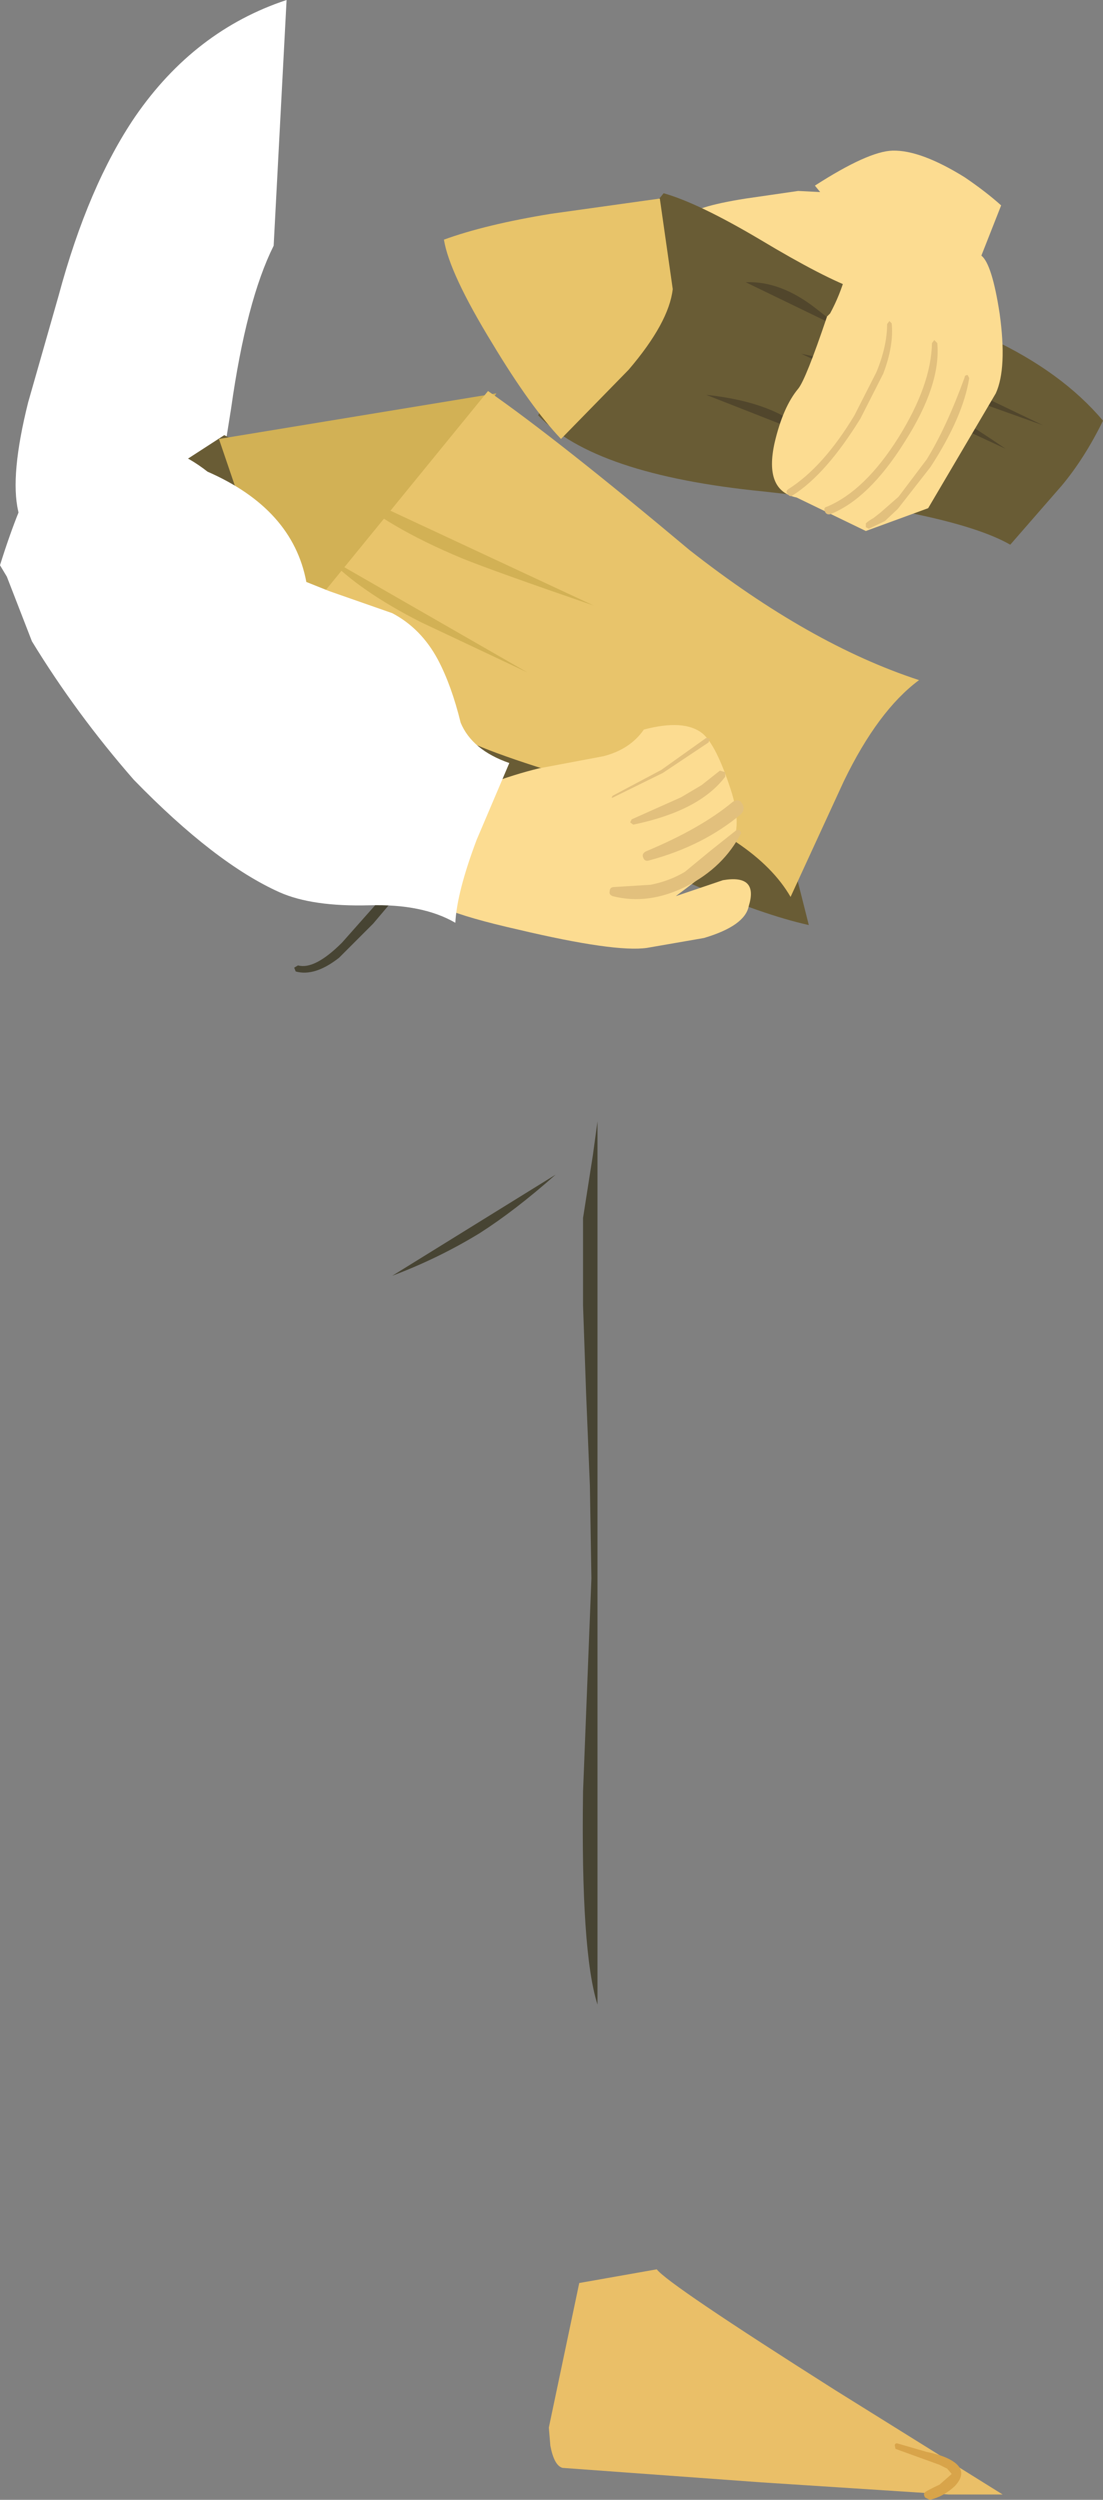 <?xml version="1.0" encoding="UTF-8" standalone="no"?>
<svg xmlns:xlink="http://www.w3.org/1999/xlink" height="164.3px" width="72.55px" xmlns="http://www.w3.org/2000/svg">
  <rect width="100%" height="100%" fill="#808080" stroke="none"/>
  <g transform="matrix(1.0, 0.0, 0.0, 1.0, -111.45, -113.6)">
    <path d="M148.0 190.8 Q145.35 193.15 143.0 194.65 140.3 196.3 137.25 197.45 L148.0 190.8" fill="#474433" fill-rule="evenodd" stroke="none"/>
    <path d="M150.35 217.35 L150.25 211.25 150.0 205.15 149.8 199.4 149.8 193.65 150.45 189.5 150.75 187.3 150.75 245.35 Q149.65 241.9 149.8 231.35 L150.35 217.35" fill="#474433" fill-rule="evenodd" stroke="none"/>
    <path d="M120.35 121.25 Q124.25 115.6 130.3 113.6 L129.45 129.75 Q127.65 133.35 126.65 140.45 L124.8 152.05 123.95 152.05 Q121.7 153.35 117.3 151.3 113.0 149.3 112.65 147.2 112.1 144.85 113.3 140.05 L115.3 133.05 Q117.25 125.8 120.35 121.25" fill="#ffffff" fill-rule="evenodd" stroke="none"/>
    <path d="M161.05 164.8 Q162.8 167.05 163.35 169.25 L164.65 174.4 Q158.6 173.05 146.6 166.6 135.15 160.4 128.5 159.35 125.65 157.3 125.05 152.05 124.25 145.1 123.65 143.85 L126.2 142.2 130.75 144.45 Q133.65 147.25 138.05 150.1 L146.4 155.05 Q156.6 159.95 161.05 164.8" fill="#695c35" fill-rule="evenodd" stroke="none"/>
    <path d="M144.1 139.45 L138.1 149.0 Q131.95 158.25 131.2 157.05 130.5 155.95 128.1 149.05 L125.85 142.45 144.1 139.45" fill="#d2b155" fill-rule="evenodd" stroke="none"/>
    <path d="M153.8 166.05 Q145.35 163.75 142.3 162.35 L130.25 155.6 143.55 139.3 Q148.15 142.5 156.8 149.75 164.7 155.95 171.9 158.3 169.2 160.3 166.95 164.95 L163.45 172.55 Q161.2 168.65 153.8 166.05" fill="#e8c46b" fill-rule="evenodd" stroke="none"/>
    <path d="M134.2 145.8 L150.5 153.4 Q143.95 151.15 141.85 150.3 136.8 148.2 134.2 145.8" fill="#d2b155" fill-rule="evenodd" stroke="none"/>
    <path d="M133.0 150.25 L146.15 157.8 139.15 154.5 Q135.1 152.45 133.0 150.25" fill="#d2b155" fill-rule="evenodd" stroke="none"/>
    <path d="M151.15 163.3 L146.9 164.1 Q143.6 164.9 140.2 166.65 L139.5 172.15 Q138.9 173.2 145.55 174.7 151.9 176.2 154.0 175.9 L157.75 175.25 Q160.45 174.45 160.7 173.15 161.35 171.05 159.0 171.45 L155.9 172.5 Q158.8 170.35 159.3 169.6 160.4 168.15 159.5 165.45 158.55 162.55 157.65 161.8 156.45 160.85 153.8 161.55 152.9 162.85 151.15 163.3" fill="#fcdc91" fill-rule="evenodd" stroke="none"/>
    <path d="M151.75 165.9 Q151.6 166.1 151.8 166.0 L155.05 164.4 158.05 162.4 158.15 162.15 157.9 162.1 154.95 164.2 151.75 165.9" fill="#e2c07d" fill-rule="evenodd" stroke="none"/>
    <path d="M153.0 167.45 L152.9 167.65 153.1 167.8 Q157.45 166.9 159.15 164.65 L159.15 164.35 158.8 164.25 157.6 165.2 156.25 166.0 153.0 167.45" fill="#e2c07d" fill-rule="evenodd" stroke="none"/>
    <path d="M153.95 169.55 Q153.65 169.7 153.75 169.95 153.85 170.25 154.15 170.15 157.7 169.2 160.2 167.1 160.5 166.75 160.25 166.4 160.05 166.05 159.65 166.3 157.55 168.05 153.95 169.55" fill="#e2c07d" fill-rule="evenodd" stroke="none"/>
    <path d="M151.85 171.9 Q151.55 171.9 151.55 172.2 151.5 172.4 151.75 172.5 154.1 173.1 156.6 171.85 159.05 170.6 160.2 168.35 L160.1 168.15 159.9 168.15 158.2 169.5 156.5 170.9 Q155.5 171.5 154.25 171.75 L151.85 171.9" fill="#e2c07d" fill-rule="evenodd" stroke="none"/>
    <path d="M140.65 167.35 Q140.15 169.0 138.75 171.05 L136.0 174.3 133.75 176.55 Q132.15 177.8 130.9 177.45 L130.8 177.2 131.05 177.05 Q132.15 177.35 133.95 175.55 L136.3 172.9 Q138.5 170.25 140.35 167.2 L140.55 167.1 140.65 167.35" fill="#474433" fill-rule="evenodd" stroke="none"/>
    <path d="M137.25 153.9 Q139.15 154.9 140.25 156.95 141.15 158.65 141.75 161.1 142.5 162.9 144.95 163.75 L142.8 168.8 Q141.5 172.25 141.4 174.25 139.25 173.0 135.75 173.1 132.0 173.2 129.85 172.25 125.6 170.35 120.25 164.85 116.45 160.5 113.55 155.75 L111.9 151.5 111.45 150.75 Q113.95 142.75 116.5 141.9 119.05 141.0 120.35 142.75 122.8 142.8 125.1 144.6 130.7 147.05 131.6 151.85 L133.1 152.45 137.25 153.9 M118.3 149.05 L118.65 148.95 118.45 148.7 118.3 149.05 M118.45 146.35 L118.4 146.45 118.45 146.45 118.45 146.35" fill="#ffffff" fill-rule="evenodd" stroke="none"/>
    <path d="M148.45 275.8 Q147.9 275.65 147.65 274.35 L147.55 273.15 149.55 263.65 154.65 262.75 Q155.35 263.7 166.4 270.7 L177.4 277.55 173.85 277.55 161.5 276.75 148.45 275.8" fill="#eabf68" fill-rule="evenodd" stroke="none"/>
    <path d="M170.35 274.55 L170.3 274.3 Q170.35 274.15 170.5 274.2 L172.4 274.75 Q173.65 275.0 174.25 275.45 175.1 276.1 174.25 277.0 173.5 277.7 172.6 277.9 L172.3 277.75 Q172.15 277.5 172.3 277.4 172.4 277.3 173.25 276.9 L174.05 276.2 173.75 275.85 173.25 275.6 170.35 274.55" fill="#d8a44a" fill-rule="evenodd" stroke="none"/>
    <path d="M170.25 126.6 L170.15 130.5 Q168.05 132.6 165.5 133.6 L165.25 133.6 166.25 133.0 164.7 131.7 Q162.9 130.5 162.25 130.55 L159.9 131.1 157.2 131.4 Q156.05 131.15 156.0 129.9 155.9 128.8 156.55 127.9 157.0 127.2 160.5 126.65 L163.95 126.15 168.85 126.4 170.25 126.6" fill="#fcdc91" fill-rule="evenodd" stroke="none"/>
    <path d="M161.65 145.9 Q150.55 144.8 146.85 140.9 148.95 136.15 150.5 133.3 152.6 129.35 155.1 126.3 157.4 126.95 161.45 129.35 165.7 131.9 167.85 132.65 174.35 134.8 176.6 135.85 181.3 138.05 184.0 141.25 182.8 143.7 181.3 145.5 L177.9 149.4 Q174.15 147.25 161.65 145.9" fill="#695c35" fill-rule="evenodd" stroke="none"/>
    <path d="M155.7 132.6 Q155.45 134.8 152.8 137.9 L148.35 142.45 Q146.35 140.35 143.85 136.2 141.0 131.55 140.65 129.35 143.4 128.35 147.7 127.65 L154.85 126.65 155.7 132.6" fill="#e8c46a" fill-rule="evenodd" stroke="none"/>
    <path d="M166.8 135.2 L160.5 132.15 Q162.8 132.05 165.15 133.9 L166.8 135.2 180.05 141.55 174.45 139.55 Q170.95 138.3 169.1 137.05 L166.8 135.2" fill="#51462c" fill-rule="evenodd" stroke="none"/>
    <path d="M164.15 136.85 Q167.85 137.6 171.2 139.25 173.8 140.5 177.6 143.1 L164.15 136.85" fill="#51462c" fill-rule="evenodd" stroke="none"/>
    <path d="M164.65 142.2 L157.9 139.55 Q162.6 140.05 164.65 142.2" fill="#51462c" fill-rule="evenodd" stroke="none"/>
    <path d="M177.2 134.2 Q177.7 137.8 176.95 139.45 L172.5 147.0 168.4 148.5 163.85 146.3 Q161.7 145.85 162.4 142.7 162.95 140.35 163.95 139.15 164.45 138.55 165.85 134.4 L166.05 134.2 Q167.35 131.8 167.55 128.85 L165.05 125.8 Q168.55 123.55 170.15 123.5 172.0 123.45 174.9 125.25 176.3 126.2 177.3 127.1 L176.0 130.4 Q176.7 130.95 177.2 134.2" fill="#fcdc91" fill-rule="evenodd" stroke="none"/>
    <path d="M169.8 134.9 L169.95 134.7 170.1 134.85 Q170.25 136.3 169.55 138.15 L168.05 141.1 Q165.8 144.75 163.6 146.15 163.4 146.3 163.25 146.05 163.1 145.9 163.3 145.75 165.6 144.3 167.65 140.9 L169.1 138.05 Q169.8 136.35 169.8 134.9" fill="#e2c07d" fill-rule="evenodd" stroke="none"/>
    <path d="M172.75 136.15 L172.9 135.95 173.1 136.15 Q173.35 138.9 170.95 142.65 168.6 146.4 166.05 147.4 165.8 147.45 165.7 147.2 165.6 146.95 165.85 146.9 168.35 145.85 170.55 142.35 172.7 138.9 172.75 136.15" fill="#e2c07d" fill-rule="evenodd" stroke="none"/>
    <path d="M174.9 138.4 Q174.9 138.25 175.1 138.25 L175.2 138.45 Q174.8 141.0 172.65 144.3 L170.5 147.05 169.65 147.85 168.6 148.35 168.4 148.25 168.4 148.0 Q168.55 147.85 168.9 147.65 L169.35 147.3 170.55 146.25 172.4 143.8 Q173.7 141.7 174.9 138.4" fill="#e2c07d" fill-rule="evenodd" stroke="none"/>
  </g>
</svg>
